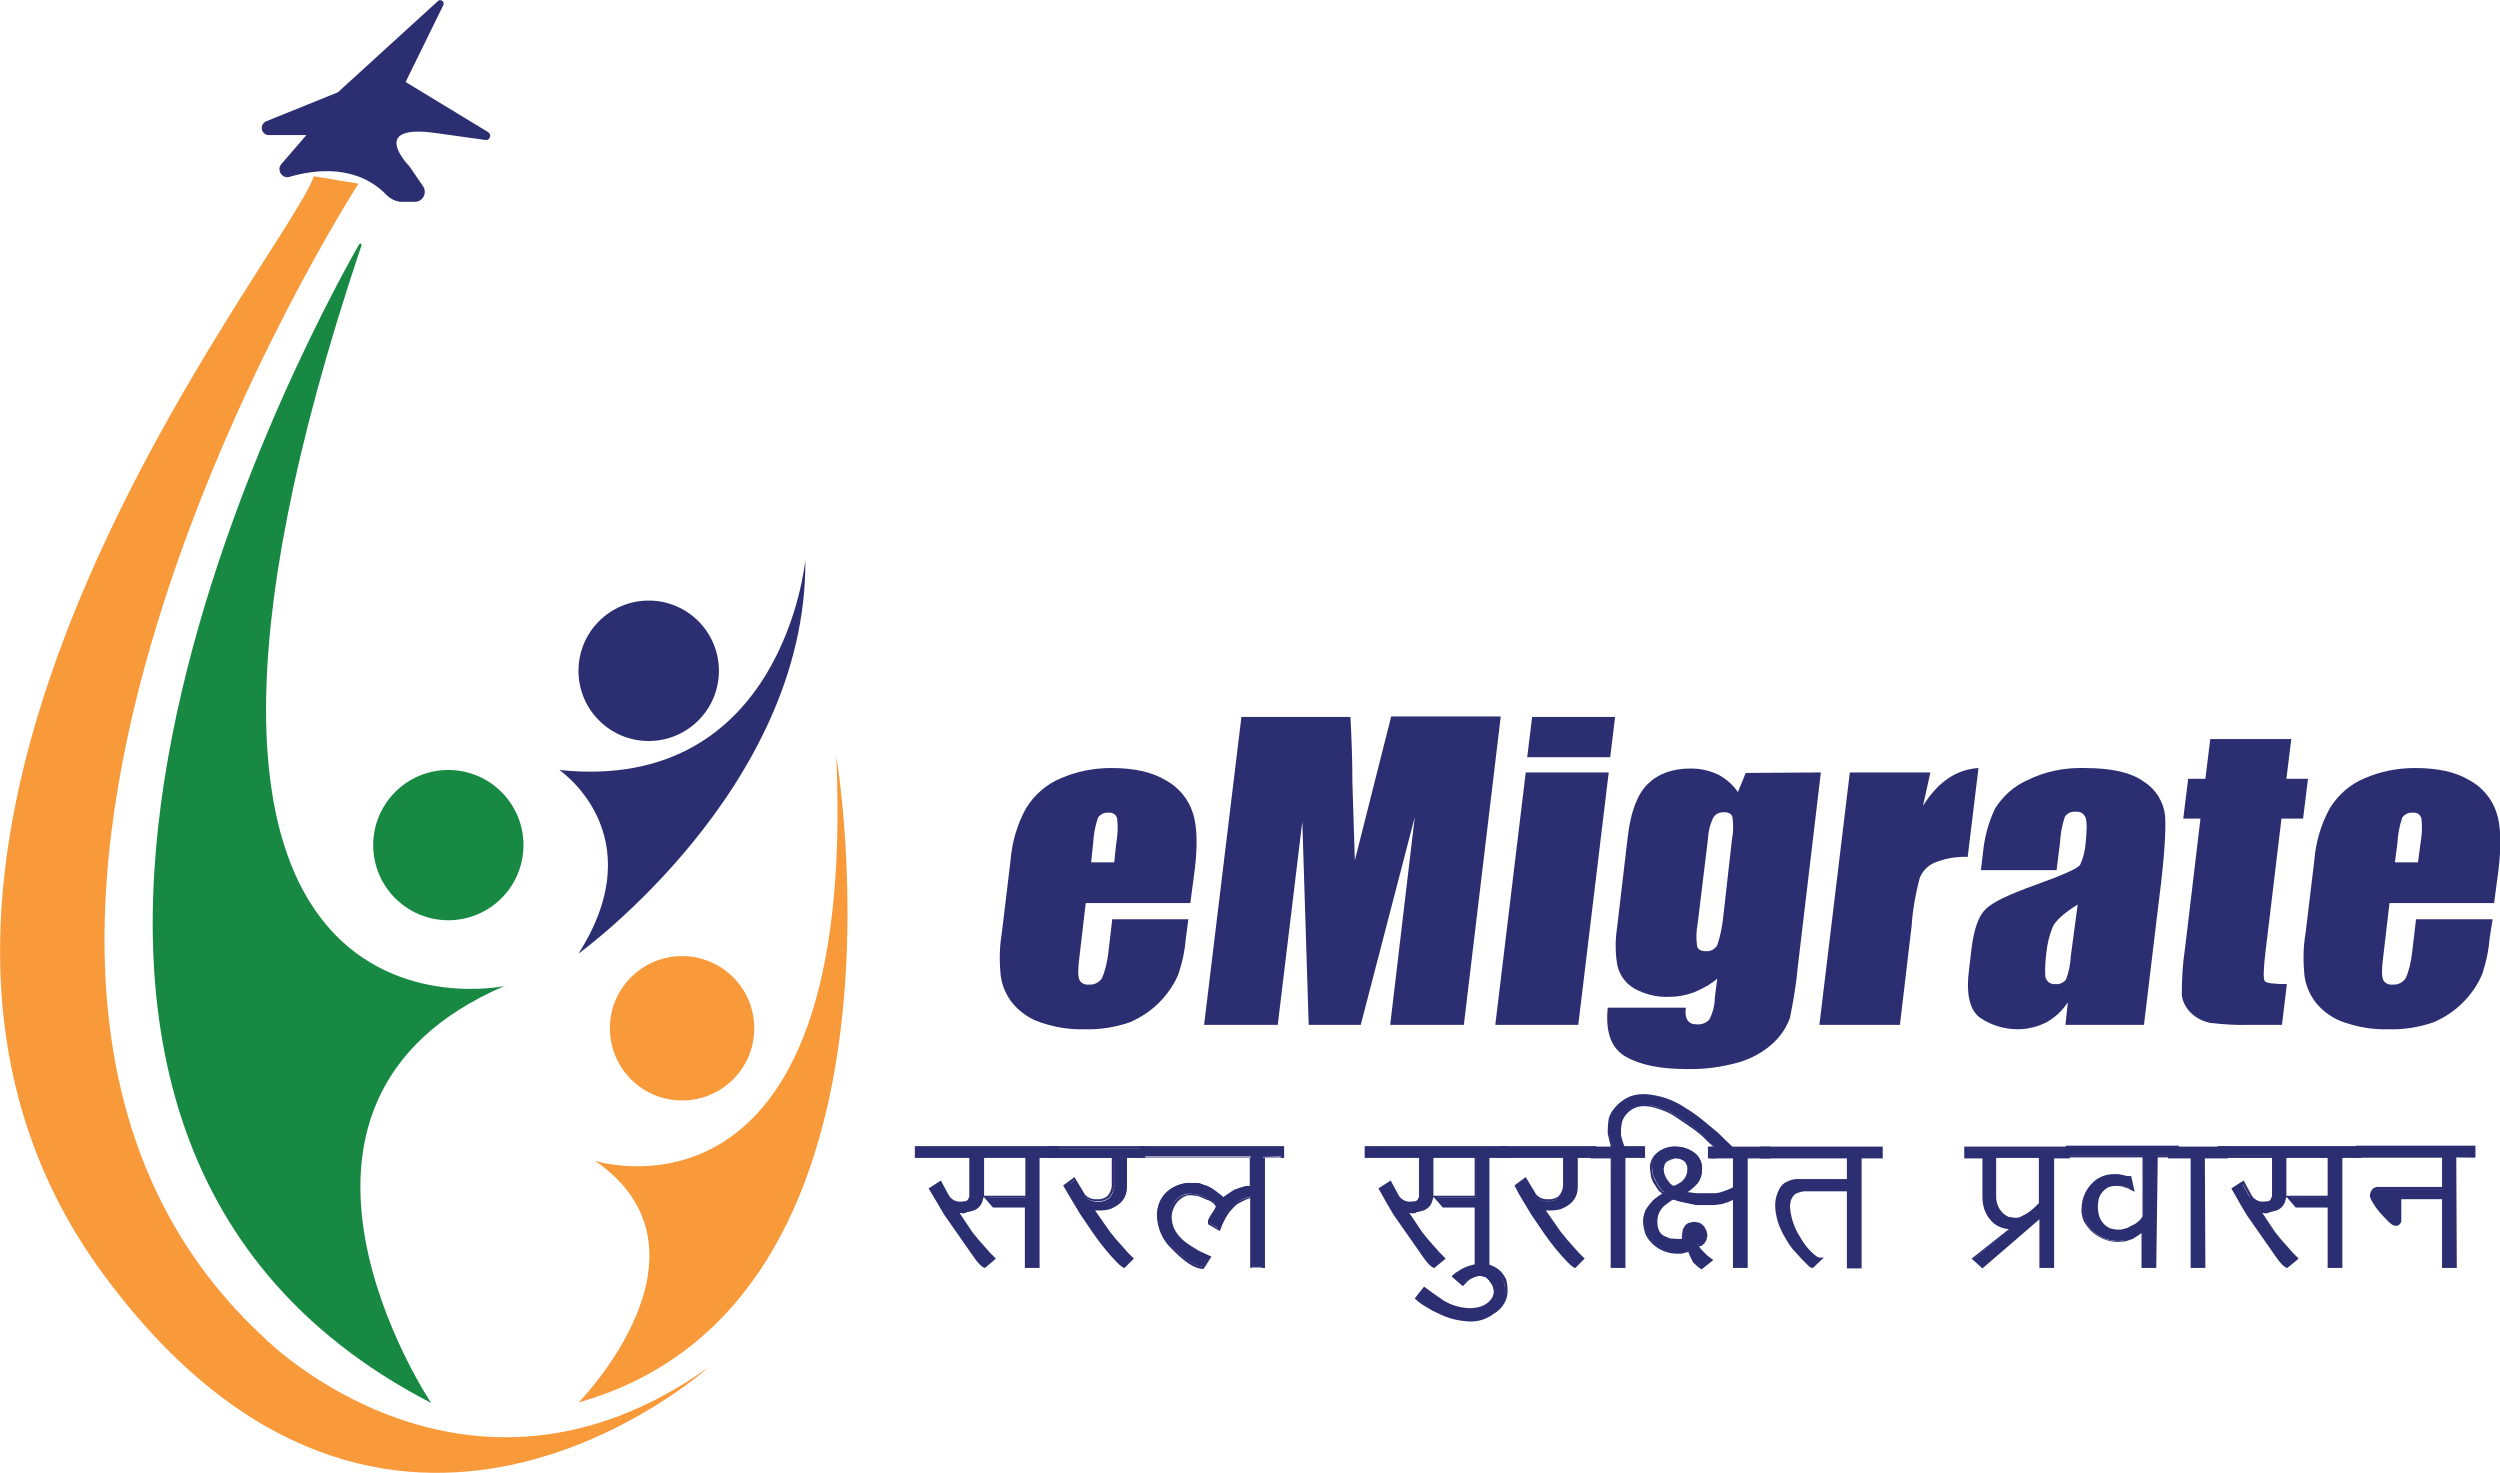 <svg xmlns="http://www.w3.org/2000/svg" xmlns:xlink="http://www.w3.org/1999/xlink" id="Layer_1" x="0px" y="0px" viewBox="0 0 509.1 300" style="enable-background:new 0 0 509.1 300;" xml:space="preserve"><style>	.st0{fill:none;}	.st1{fill:#F8993A;}	.st2{fill:#2B2F72;}	.st3{fill:#188943;}</style><title>eMigrate</title><g>	<rect x="0" class="st0" width="509.1" height="300"></rect>	<g>		<path class="st1" d="M63.9,35.9l9.1,1.5c0,0-102.5,158.8-18.9,235.3c0,0,40.8,40.8,90.1,5.8c0,0-65.5,59-123-18.8    C-42.9,173.1,58.4,52.3,63.9,35.9z"></path>		<path class="st2" d="M242.4,183.9h-21.3l-1.3,11.1c-0.3,2.3-0.3,3.8,0,4.5c0.3,0.7,1.1,1.1,1.9,1c1.1,0.1,2.1-0.4,2.7-1.3    c0.7-1.6,1.1-3.4,1.3-5.2l0.8-6.8H242l-0.5,3.8c-0.2,2.5-0.7,4.9-1.5,7.3c-0.8,2-2.1,3.9-3.6,5.5c-1.8,1.9-4,3.4-6.4,4.4    c-2.9,1-6,1.5-9.1,1.4c-3.1,0.1-6.1-0.4-9-1.4c-2.2-0.7-4.2-2.1-5.7-3.9c-1.3-1.6-2.1-3.5-2.4-5.5c-0.3-2.9-0.3-5.8,0.2-8.7    l1.8-15c0.3-3.7,1.4-7.4,3.2-10.6c1.7-2.7,4.1-4.8,7-6c3.2-1.4,6.7-2.1,10.3-2.1c4.6,0,8.3,0.8,11.1,2.5c2.6,1.4,4.6,3.8,5.5,6.6    c0.9,2.7,1,6.6,0.4,11.6L242.4,183.9z M226.9,175.6l0.4-3.8c0.3-1.7,0.4-3.4,0.2-5.1c-0.2-0.8-0.9-1.3-1.7-1.2    c-0.9-0.1-1.7,0.3-2.2,1c-0.6,1.7-0.9,3.5-1,5.3l-0.4,3.8L226.9,175.6z"></path>		<path class="st2" d="M305.6,146l-7.5,62.7h-15l5-42.3l-11,42.3h-10.6l-1.3-41.4l-5,41.4h-15l7.6-62.7h22.2    c0.2,3.8,0.4,8.2,0.4,13.3l0.5,15.9l7.4-29.3H305.6z"></path>		<path class="st2" d="M328.9,146l-1,8.2H311l1-8.2H328.9z M327.6,157.3l-6.2,51.4h-16.9l6.2-51.4L327.6,157.3z"></path>		<path class="st2" d="M370.8,157.3l-4.7,39.6c-0.3,3.5-0.9,6.9-1.6,10.4c-0.7,1.9-1.8,3.6-3.3,5c-2,1.9-4.4,3.2-7,4    c-3.5,1-7.1,1.5-10.8,1.4c-5.2,0-9.3-0.8-12.3-2.5s-4.2-5-3.7-10h15.9c-0.3,2.3,0.5,3.4,2.2,3.4c1,0.1,2-0.3,2.6-1    c0.7-1.4,1.1-2.9,1.1-4.4l0.5-3.9c-1.4,1.2-3.1,2.1-4.8,2.8c-1.6,0.6-3.3,0.9-5,0.9c-2.5,0.1-4.9-0.5-7.1-1.7    c-1.7-1-2.9-2.6-3.4-4.5c-0.5-2.6-0.5-5.3-0.1-7.9l2.2-18.7c0.6-4.9,1.9-8.4,4-10.5c2.1-2.1,5-3.2,8.8-3.2c1.9,0,3.8,0.4,5.5,1.2    c1.6,0.8,3.1,2.1,4.1,3.6l1.6-3.9L370.8,157.3z M352.7,170.9c0.3-1.5,0.3-3,0.1-4.5c-0.2-0.7-0.8-1-1.8-1c-0.9,0-1.7,0.4-2.1,1.1    c-0.7,1.4-1,2.8-1.1,4.4l-2.1,17.3c-0.3,1.5-0.3,3-0.1,4.5c0.2,0.7,0.8,1,1.8,1c0.9,0.1,1.8-0.4,2.3-1.2c0.6-1.8,1-3.7,1.2-5.6    L352.7,170.9z"></path>		<path class="st2" d="M393.1,157.3l-1.5,6.8c3-4.8,6.7-7.4,11.3-7.7l-2.2,18.1c-2.3-0.1-4.6,0.3-6.8,1.2c-1.4,0.6-2.5,1.8-3,3.2    c-0.8,3.1-1.4,6.3-1.6,9.5l-2.4,20.3h-16.4l6.2-51.4L393.1,157.3z"></path>		<path class="st2" d="M418.8,177.2h-15.4l0.4-3.4c0.3-3.2,1.1-6.3,2.5-9.2c1.6-2.5,3.8-4.5,6.5-5.7c3.6-1.8,7.6-2.6,11.6-2.5    c5.6,0,9.6,0.9,12.2,2.8c2.4,1.5,4,4.1,4.3,6.9c0.2,2.7-0.1,8.3-1.2,16.8l-3.1,25.8h-16l0.5-4.6c-1.1,1.7-2.6,3.1-4.4,4.1    c-1.8,0.9-3.8,1.4-5.8,1.4c-2.7,0-5.4-0.8-7.6-2.3c-2.2-1.5-3-4.9-2.3-10.1l0.5-4.2c0.5-3.8,1.4-6.5,2.9-7.9    c1.4-1.4,4.8-3,10.1-4.9c5.6-2,8.7-3.4,9.1-4.1c0.6-1.3,1-2.8,1.1-4.3c0.3-2.7,0.3-4.4,0-5.3c-0.3-0.8-1.1-1.3-2-1.2    c-0.9-0.1-1.7,0.3-2.2,1c-0.6,1.7-0.9,3.5-1,5.3L418.8,177.2z M423.1,184.2c-2.9,1.8-4.6,3.4-5.1,4.6c-0.7,1.7-1.1,3.5-1.3,5.3    c-0.3,2.7-0.3,4.4-0.1,5.1c0.3,0.8,1.1,1.3,2,1.2c0.8,0.1,1.6-0.3,2.1-0.9c0.6-1.5,0.9-3.1,1-4.8L423.1,184.2z"></path>		<path class="st2" d="M466.6,150.5l-1,8.1h4.4l-1,8.1h-4.4l-3.3,27.5c-0.4,3.4-0.4,5.3-0.1,5.6c0.3,0.4,1.8,0.6,4.5,0.6l-1,8.3    h-6.6c-2.7,0.1-5.4-0.1-8-0.4c-1.5-0.3-2.9-1-4-2.1c-1-1-1.7-2.3-1.8-3.7c0-3.3,0.2-6.5,0.7-9.7l3.1-26.1h-3.5l1-8.1h3.5l1-8.1    L466.6,150.5z"></path>		<path class="st2" d="M507.9,183.9h-21.3l-1.3,11.1c-0.3,2.3-0.3,3.8,0,4.5c0.3,0.7,1.1,1.1,1.9,1c1.1,0.1,2.1-0.4,2.7-1.3    c0.7-1.6,1.1-3.4,1.3-5.2l0.8-6.8h15.6L507,191c-0.2,2.5-0.7,4.9-1.5,7.3c-0.8,2-2.1,3.9-3.6,5.5c-1.8,1.9-4,3.4-6.4,4.4    c-2.9,1-6,1.5-9.1,1.4c-3.1,0.1-6.1-0.4-9-1.4c-2.2-0.7-4.2-2.1-5.7-3.9c-1.3-1.6-2.1-3.5-2.4-5.5c-0.3-2.9-0.3-5.8,0.2-8.7    l1.8-15c0.3-3.7,1.4-7.4,3.2-10.6c1.7-2.7,4.1-4.8,7-6c3.2-1.4,6.7-2.1,10.3-2.1c4.6,0,8.3,0.8,11.1,2.5c2.6,1.4,4.6,3.8,5.5,6.6    c0.9,2.7,1,6.6,0.4,11.6L507.9,183.9z M492.4,175.6l0.5-3.8c0.3-1.7,0.4-3.4,0.2-5.1c-0.2-0.8-0.9-1.3-1.7-1.2    c-0.9-0.1-1.7,0.3-2.2,1c-0.6,1.7-0.9,3.5-1,5.3l-0.5,3.8L492.4,175.6z"></path>		<path class="st3" d="M73.1,49.8C61,71.1-23.3,228.3,87.8,285.7c0,0-40.8-60.9,14.9-84.9c0,0-85.9,18.3-29.1-150.8    c0.1-0.1,0-0.3-0.1-0.4C73.3,49.6,73.2,49.7,73.1,49.8z"></path>		<circle class="st3" cx="91.3" cy="172.1" r="15.3"></circle>		<circle class="st2" cx="132.1" cy="136.6" r="14.3"></circle>		<path class="st2" d="M164,114c0,0-4.4,47.6-50.1,42.8c0,0,19.4,13.1,3.9,37.4C117.8,194.2,164.4,160.6,164,114z"></path>		<path class="st1" d="M121.2,236.4c0,0,53.5,17,49.1-82.4c0,0,19,111.4-52.5,131.6C117.8,285.7,147.9,254.9,121.2,236.4z"></path>		<circle class="st1" cx="138.9" cy="209.4" r="14.7"></circle>		<path class="st2" d="M82.6,16.7L90.3,1c0.1-0.4,0-0.8-0.4-0.9C89.7,0,89.4,0,89.2,0.2L68.8,18.8l-14.6,5.9    c-0.7,0.3-1.1,1.1-0.8,1.9c0.2,0.5,0.7,0.9,1.3,0.9h7.7l-5.1,5.9c-0.6,0.7-0.5,1.7,0.2,2.3c0.4,0.4,1,0.5,1.5,0.3    c5.5-1.6,13.8-2.4,19.7,3.7c0.9,0.9,2.2,1.5,3.5,1.4h2.3c1.1,0,2-0.9,2-2c0-0.4-0.1-0.8-0.3-1.1l-2.8-4.1c0,0-8.7-8.8,5.4-6.8    l10,1.4c0.5,0.1,0.9-0.2,1-0.7c0.1-0.4-0.1-0.7-0.4-0.9L82.6,16.7z"></path>		<path class="st2" d="M211.5,235.6V258H209v-12.3h-6.6l-1.6-1.9h8.3v-8.2h-8.9v8.2l-0.3,1c-0.3,0.7-0.8,1.3-1.6,1.5l-1,0.3    c-0.2,0-0.4,0-0.6,0.2l-0.5,0.1h-0.5c-0.2,0-0.5-0.1-0.7-0.2l2.9,4.4l1.3,1.6l2.3,2.6l1,1l-2,1.6c-0.6-0.2-1.3-1-2.3-2.4l-5.8-8.4    l-1.3-2.1l-0.9-1.4l-0.9-1.5l2.1-1.3l1.4,2.6c0.5,1.1,1.6,1.7,2.8,1.6l1-0.1c0.3-0.1,0.5-0.2,0.6-0.5l0.3-0.7v-8.2h-11.1v-1.9    h28.8v1.9L211.5,235.6z"></path>		<path class="st2" d="M200.6,258.2h-0.1c-0.6-0.2-1.4-1-2.4-2.5l-5.8-8.3l-1.3-2.2l-1.9-3.2l2.5-1.6l1.5,2.8c0.5,1,1.5,1.6,2.6,1.5    l1-0.1c0.2-0.1,0.3-0.2,0.4-0.3l0.3-0.6v-7.9h-11.1v-2.4h29.3v2.4h-3.9v22.4h-3v-12.3h-6.5l-1.9-2.2v0.1l-0.3,1    c-0.3,0.8-0.9,1.4-1.7,1.7l-1.1,0.3c-0.3,0-0.4,0.1-0.4,0.1l-0.1,0.1l-0.6,0.1l-0.6-0.1h-0.1l2.6,3.9l1.3,1.6l2.3,2.6l1.2,1.2    L200.6,258.2z M209.2,257.7h2v-22.3h3.9v-1.4h-28.3v1.4H198v8.5l-0.3,0.7c-0.2,0.3-0.4,0.5-0.8,0.6l-1.1,0.1l0,0    c-1.3,0.1-2.5-0.6-3.1-1.8l-1.3-2.4l-1.6,1l1.6,2.7l1.3,2.1l5.8,8.3c0.5,0.9,1.2,1.7,2,2.3l1.6-1.3l-0.8-0.8l-2.3-2.6l-1.3-1.7    l-3.4-5.2l0.8,0.4c0.2,0.1,0.4,0.2,0.6,0.2h0.5l0.4-0.1c0.2-0.1,0.4-0.2,0.6-0.2l1-0.3c0.7-0.2,1.2-0.7,1.4-1.4l0.3-1v-8.4h9.4    v8.7h-8l1.2,1.4h6.8L209.2,257.7z M200.4,243.5h8.4v-7.7h-8.4V243.5z"></path>		<path class="st2" d="M229.4,235.6v6.1c0,2-1.1,3.4-3.2,4.3c-0.6,0.2-1.2,0.3-1.9,0.3h-0.9c-0.3,0-0.6-0.1-0.9-0.2l3.4,4.9l1.3,1.6    l2.4,2.7l1,1L229,258c-1-0.7-1.9-1.5-2.6-2.5c-1.6-1.9-3.2-4-4.6-6.1l-1.5-2.2L219,245l-1-1.7l-0.9-1.7l1.9-1.4l1.9,3.3    c0.6,0.8,1.7,1.3,2.7,1.2c0.8,0.1,1.6-0.2,2.3-0.7c0.6-0.7,0.9-1.5,1-2.4v-5.9h-13v-1.9h19.3v1.9L229.4,235.6z"></path>		<path class="st2" d="M229,258.2h-0.1c-0.3-0.1-1-0.5-2.8-2.6c-1.7-1.9-3.2-4-4.6-6.1l-1.5-2.2l-2.4-4l-1.1-1.9l2.3-1.7l2.1,3.5    c0.6,0.7,1.5,1.1,2.5,1c0.8,0.1,1.5-0.2,2.1-0.6c0.5-0.6,0.9-1.4,0.9-2.2v-5.6h-13v-2.4h19.8v2.4h-3.7v5.9c0,2.1-1.1,3.6-3.4,4.5    c-0.6,0.2-1.3,0.3-2,0.3h-0.9h-0.2l3,4.3l1.3,1.6l2.4,2.7l1.2,1.2L229,258.2z M217.3,241.6l0.8,1.5l1,1.7l1.4,2.3l1.5,2.1    c1.4,2.1,2.9,4.1,4.6,6c0.7,0.9,1.5,1.7,2.4,2.4l1.4-1.3l-0.9-0.9l-2.5-2.7l-1.3-1.7l-4.3-6.1l1.2,0.9c0.2,0.1,0.5,0.2,0.7,0.2    h0.9c0.6,0,1.2-0.1,1.8-0.3c2-0.8,3-2.1,3-4.1v-6.4h3.8v-1.4H214v1.4h13v6.1c-0.1,0.9-0.5,1.8-1.1,2.6c-0.7,0.5-1.6,0.8-2.4,0.7    c-1.1,0.1-2.2-0.4-2.9-1.3l-1.8-3L217.3,241.6z"></path>		<path class="st2" d="M257.2,235.6V258h-2.5v-14.3l-1.2,0.3l-1.4,0.7l-0.6,0.4l-0.7,0.6l-0.8,0.9l-0.7,1.1l-0.7,1.4l-0.4,1.1    l-2-1.2v-0.6l0.4-0.7l0.9-1.4l0.3-0.7c-0.2-0.6-0.9-1.1-2.1-1.6l-1.6-0.7l-1.5-0.2c-0.3,0-0.6,0-0.9,0c-0.3,0.1-0.6,0.2-0.9,0.3    c-1.7,0.8-2.7,2.5-2.7,4.3c0,2.4,1.3,4.4,4,6.1l1.6,1l2.4,1.1l-1.2,2c-1.6,0-3.7-1.4-6.3-4.1c-1.8-1.7-2.8-3.9-2.9-6.4    c-0.1-1.8,0.6-3.5,1.9-4.7c1.4-1.2,3.2-1.9,5-1.8h1c0.5,0,1,0.2,1.4,0.4c0.8,0.2,1.5,0.5,2.1,1.1l1.3,1c0.2,0.1,0.4,0.4,0.5,0.6    l0.4-0.3l0.4-0.3l0.9-0.6l0.7-0.4l1.1-0.4l1.2-0.3h1.1v-6.2h-22.4v-1.9h28.8v1.9L257.2,235.6z"></path>		<path class="st2" d="M245.1,258.4H245c-1.7,0-3.8-1.4-6.5-4.2c-1.8-1.7-2.8-4.1-2.9-6.5c-0.1-1.8,0.7-3.6,2-4.9    c1.4-1.3,3.3-2,5.1-1.9h1c0.5,0,1,0.2,1.5,0.4c0.8,0.2,1.5,0.6,2.2,1.1l1.3,1c0.2,0.1,0.3,0.3,0.4,0.4l0.6-0.4l1.6-1.1l1.1-0.4    l1.3-0.4h0.8v-5.7h-22.3v-2.4h29.3v2.4h-3.9v22.4h-3V244l-0.9,0.3l-1.4,0.7l-0.6,0.4l-0.6,0.6l-0.8,0.9l-0.7,1.1l-0.7,1.4    l-0.5,1.3l-2.4-1.4v-0.8l0.4-0.8l0.9-1.4l0.3-0.6c-0.4-0.7-1.1-1.2-1.9-1.4l-1.6-0.7l-1.4-0.2c-0.3,0-0.6,0-0.8,0    c-0.3,0.1-0.5,0.2-0.8,0.3c-0.5,0.3-0.9,0.6-1.3,1c-0.7,0.9-1.2,2-1.2,3.1c0,2.3,1.3,4.3,3.9,5.9l1.6,1l2.6,1.2L245.1,258.4z     M242.7,241.4c-1.8-0.1-3.5,0.6-4.8,1.8c-1.2,1.2-1.9,2.8-1.9,4.5c0.1,2.4,1.1,4.6,2.8,6.2c2.5,2.6,4.5,3.9,6,4l1-1.6l-2.1-1    l-1.7-1c-2.8-1.8-4.1-3.9-4.1-6.3c0-1.9,1.1-3.7,2.8-4.5c0.3-0.1,0.6-0.2,0.9-0.3c0.3,0,0.7-0.1,1-0.1l1.5,0.2l1.7,0.7    c1.3,0.5,2,1.1,2.2,1.8v0.1l-0.3,0.8l-0.9,1.4l-0.4,0.6v0.4l1.6,1l0.3-0.8l0.7-1.4l0.7-1.1l0.8-1l0.7-0.6l0.6-0.4l1.5-0.7l1.6-0.4    v14.4h2v-22.4h3.9v-1.4h-28.3v1.4h22.4v6.7h-1.3l-1.1,0.3l-1.1,0.4l-1.9,1.3l-0.8,0.6l-0.1-0.4c-0.1-0.2-0.2-0.4-0.4-0.4l-1.3-1    c-0.6-0.5-1.3-0.8-2-1c-0.4-0.2-0.9-0.3-1.4-0.4L242.7,241.4z"></path>		<path class="st2" d="M303,235.6V258h-2.5v-12.3h-6.6l-1.6-1.9h8.3v-8.2h-8.9v8.2l-0.3,1c-0.3,0.7-0.8,1.3-1.6,1.5l-1,0.3    c-0.2,0-0.4,0-0.6,0.2l-0.5,0.1h-0.5c-0.2,0-0.5-0.1-0.7-0.2l2.9,4.4l1.3,1.6l2.3,2.6l1,1l-2,1.6c-0.6-0.2-1.3-1-2.3-2.4l-5.7-8.4    l-1.3-2.1l-0.9-1.4l-0.9-1.5l2-1.3l1.4,2.6c0.5,1.1,1.6,1.7,2.8,1.6l1-0.1c0.3-0.1,0.5-0.2,0.6-0.5l0.3-0.7v-8.2h-11v-1.9h28.8    v1.9L303,235.6z"></path>		<path class="st2" d="M292.1,258.2h-0.1c-0.6-0.2-1.4-1-2.4-2.5l-5.8-8.3l-1.3-2.2l-1.8-3.2l2.5-1.6l1.5,2.8c0.5,1,1.5,1.6,2.6,1.5    l1-0.1c0.2-0.1,0.3-0.2,0.4-0.3l0.3-0.6v-7.9h-11.1v-2.4h29.3v2.4h-3.9v22.4h-3v-12.3h-6.5l-1.9-2.2v0.1l-0.3,1    c-0.3,0.8-0.9,1.4-1.7,1.7l-1.1,0.3c-0.3,0-0.4,0.1-0.4,0.1l-0.1,0.1l-0.6,0.1l-0.6-0.1h-0.1l2.6,3.9l1.3,1.6l2.3,2.6l1.2,1.2    L292.1,258.2z M300.7,257.7h2v-22.3h3.9v-1.4h-28.3v1.4h11.1v8.5l-0.3,0.7c-0.2,0.3-0.4,0.5-0.8,0.6l-1.1,0.1l0,0    c-1.3,0.1-2.5-0.6-3-1.8l-1.3-2.4l-1.6,1l1.6,2.7l1.3,2.1l5.8,8.3c0.5,0.9,1.2,1.7,2,2.3l1.6-1.3l-0.8-0.8l-2.3-2.6l-1.3-1.7    l-3.5-5.2l0.8,0.4c0.2,0.1,0.4,0.2,0.6,0.2h0.5l0.4-0.1c0.2-0.1,0.4-0.2,0.6-0.2l1-0.3c0.7-0.2,1.2-0.7,1.4-1.4l0.3-1v-8.4h9.4    v8.7h-8l1.2,1.4h6.8L300.7,257.7z M291.9,243.5h8.4v-7.7h-8.4V243.5z"></path>		<path class="st2" d="M304.2,267.5c-1.6,0.9-3.3,1.4-5.1,1.4c-1.9-0.1-3.7-0.5-5.4-1.3l-1.8-0.9l-1.5-0.9c-0.7-0.4-1.4-0.9-2-1.4    l1.6-2l1.7,1.3l1.3,0.9c1.8,1.3,3.9,2.1,6.1,2.2c2.3,0,3.9-0.8,4.9-2.3c0.2-0.5,0.3-1,0.3-1.5c-0.1-0.4-0.2-0.8-0.3-1.2l-0.7-1    c-0.2-0.3-0.5-0.5-0.9-0.8l-1.1-0.2c-0.9,0-1.7,0.4-2.5,0.9l-1,1.1l-1.9-1.7l0.6-0.5l1.2-0.7c0.9-0.5,1.9-0.8,2.9-1h0.9    c1.3-0.1,2.6,0.4,3.6,1.3c0.5,0.5,0.9,1,1.1,1.6c0.2,0.7,0.3,1.4,0.3,2.1C306.8,264.9,305.8,266.6,304.2,267.5z"></path>		<path class="st2" d="M299.1,269.1c-1.9-0.1-3.7-0.5-5.5-1.3l-1.9-0.9l-1.5-0.9c-0.7-0.4-1.4-0.9-2-1.5l-0.1-0.1l1.9-2.4l1.9,1.4    l1.3,0.9c1.7,1.3,3.8,2,6,2.1c2.2,0,3.8-0.7,4.7-2.2c0.2-0.4,0.3-0.9,0.3-1.4c-0.1-0.4-0.2-0.7-0.3-1.1l-0.7-1    c-0.2-0.3-0.5-0.5-0.8-0.7l-1-0.2c-0.8,0.1-1.6,0.4-2.3,0.9l-1.2,1.2l-2.3-2l0.8-0.7l1.3-0.8c0.9-0.5,1.9-0.8,3-1h1    c1.4-0.1,2.7,0.4,3.8,1.4c0.5,0.5,0.9,1.1,1.2,1.7c0.2,0.7,0.3,1.5,0.3,2.2c0.1,1.9-1,3.8-2.7,4.7l0,0    C302.8,268.7,300.9,269.2,299.1,269.1z M288.7,264.5c0.6,0.5,1.2,0.9,1.8,1.2l1.5,0.8l1.8,0.8c1.7,0.8,3.4,1.2,5.3,1.3    c1.8,0,3.5-0.4,5-1.3l0,0c1.6-0.9,2.5-2.5,2.4-4.3c0-0.7-0.1-1.4-0.3-2.1c-0.3-0.6-0.6-1.1-1.1-1.5c-0.9-0.9-2.2-1.3-3.4-1.3h-0.9    c-1,0.2-1.9,0.5-2.8,1l-1.2,0.7l-0.3,0.3l1.5,1.3l0.9-0.9c0.8-0.6,1.7-0.9,2.6-1l1.2,0.3c0.3,0.2,0.6,0.5,0.9,0.8l0.7,1    c0.2,0.4,0.3,0.8,0.4,1.3c0,0.6-0.1,1.1-0.4,1.7c-1,1.6-2.8,2.5-5.1,2.5c-2.3-0.1-4.4-0.9-6.3-2.2l-1.3-0.9l-1.6-1.1L288.7,264.5z    "></path>		<path class="st2" d="M321.1,235.6v6.1c0,2-1.1,3.4-3.2,4.3c-0.6,0.2-1.2,0.3-1.9,0.3h-0.9c-0.3,0-0.6-0.1-0.9-0.2l3.4,4.9l1.3,1.6    l2.5,2.7l1,1l-1.7,1.6c-1-0.7-1.9-1.5-2.6-2.5c-1.6-1.9-3.2-4-4.6-6.1l-1.5-2.1l-1.4-2.3l-1-1.7l-0.9-1.7l1.9-1.4l1.9,3.3    c0.6,0.8,1.7,1.3,2.7,1.2c0.8,0.1,1.6-0.2,2.3-0.7c0.6-0.7,0.9-1.5,1-2.4v-5.9h-13v-1.9h19.3v1.9L321.1,235.6z"></path>		<path class="st2" d="M320.8,258.2h-0.1c-0.3-0.1-1-0.5-2.8-2.6c-1.7-1.9-3.2-4-4.6-6.1l-1.5-2.2l-2.4-4l-1-1.9l2.3-1.7l2.1,3.5    c0.6,0.7,1.5,1.1,2.5,1c0.8,0.1,1.5-0.2,2.1-0.6c0.5-0.6,0.9-1.4,0.9-2.2v-5.6h-13v-2.4h19.8v2.4h-3.8v5.9c0,2.1-1.1,3.6-3.4,4.5    c-0.6,0.2-1.3,0.3-2,0.3h-0.9h-0.2l3,4.3l1.3,1.6l2.4,2.7l1.2,1.2L320.8,258.2z M309.1,241.6l0.8,1.5l1,1.7l1.4,2.3l1.5,2.1    c1.4,2.1,2.9,4.1,4.6,6c0.7,0.9,1.5,1.7,2.4,2.4l1.4-1.3l-0.9-0.9l-2.5-2.7l-1.3-1.7l-4.3-6.1l1.2,0.9c0.2,0.1,0.5,0.2,0.7,0.2    h0.8c0.6,0,1.2-0.1,1.8-0.3c2-0.8,3-2.1,3-4.1v-6.4h3.8v-1.4h-18.8v1.4h13v6.1c-0.1,0.9-0.5,1.8-1.1,2.6c-0.7,0.5-1.6,0.8-2.5,0.7    c-1.1,0.1-2.2-0.4-2.9-1.3l-1.8-3L309.1,241.6z"></path>		<path class="st2" d="M349.3,233.6l-1.2-1l-1.1-1.2c-0.5-0.5-1.1-1-1.7-1.5l-1.1-0.8l-2.8-1.9c-1-0.7-2.2-1.2-3.4-1.6    c-1-0.4-2.1-0.6-3.3-0.6c-0.7,0-1.3,0.1-1.9,0.4c-1.2,0.5-2.2,1.5-2.7,2.7c-0.2,0.7-0.3,1.5-0.3,2.2v0.9l0.3,1.1l0.3,0.9l0.2,0.4    h4v1.9h-4V258h-2.5v-22.4h-4.1v-1.9h4.3l-0.1-0.4l-0.3-1.2l-0.3-1.3V230c0-0.7,0.1-1.4,0.2-2.1c0.2-0.6,0.5-1.2,0.9-1.8    c0.8-1.2,2-2.1,3.3-2.6c1-0.3,2-0.5,3-0.5c2.9,0.2,5.6,1.1,8,2.7c1.1,0.7,2.2,1.5,3.3,2.3l3.4,2.8l1.4,1.4l1.4,1.4L349.3,233.6z"></path>		<path class="st2" d="M331,258.2h-3v-22.3h-4.1v-2.4h4.1v-0.1l-0.6-2.5V230c0-0.7,0.1-1.5,0.2-2.2c0.2-0.7,0.5-1.3,0.9-1.8    c0.9-1.2,2-2.1,3.4-2.7c1-0.4,2-0.5,3.1-0.5c2.9,0.2,5.7,1.1,8.2,2.8c1.2,0.7,2.3,1.5,3.3,2.3l3.4,2.8l1.4,1.4l1.9,1.8l-3.9-0.1    l-1.3-1.1l-1.1-1.1c-0.5-0.5-1.1-1-1.7-1.4l-1.1-0.8l-2.8-1.9c-1-0.7-2.1-1.2-3.3-1.6c-2.2-0.8-3.9-0.8-5-0.3    c-1.2,0.5-2.1,1.4-2.6,2.6c-0.2,0.7-0.3,1.4-0.3,2.1v0.9l0.3,1.1l0.3,0.9l0.1,0.2h4.2v2.4h-4V258.2z M328.5,257.7h2v-22.3h4v-1.4    h-3.9l-0.3-0.5l-0.4-0.9l-0.3-1.2v-0.9c0-0.8,0.1-1.5,0.3-2.3c0.5-1.3,1.5-2.4,2.9-2.9c1.1-0.6,2.9-0.5,5.3,0.3    c1.2,0.4,2.3,0.9,3.4,1.6l2.8,1.9l1.1,0.8c0.6,0.4,1.2,0.9,1.7,1.5l1.1,1.1l1.1,1h2.5l-1-0.9l-1.4-1.4l-3.4-2.8    c-1-0.8-2.1-1.6-3.3-2.3c-2.3-1.6-5.1-2.5-7.9-2.7c-1,0-2,0.2-2.9,0.5c-1.3,0.5-2.4,1.4-3.2,2.5c-0.4,0.5-0.7,1.1-0.8,1.7    c-0.1,0.7-0.2,1.4-0.2,2.1v0.8l0.6,2.4l0.2,0.7h-4.4v1.4h4.1L328.5,257.7z"></path>		<path class="st2" d="M351.8,244.7l-1.3,0.4l-1.5,0.2h-3.6l-2.3-0.5l-1-0.2l-1.3-0.4c-0.3,0-0.5,0.2-0.8,0.3l-1.1,0.8    c-1.1,0.9-1.7,2.2-1.7,3.5c0,0.7,0.1,1.4,0.5,2.1c0.3,0.5,0.7,0.9,1.1,1.1l1.3,0.5l1.6,0.1h1.2l-0.1-0.2v-0.8l0.1-1.2l0.4-0.8    c0.2-0.2,0.4-0.4,0.6-0.4l0.9-0.2l1,0.1c0.3,0.2,0.6,0.4,0.8,0.6l0.5,0.8l0.2,0.9l-0.1,0.8l-0.3,0.6l-0.6,0.5l-0.8,0.2l0.5,0.9    l0.7,0.8l0.7,0.6l1,0.7l-1.9,1.4l-0.5-0.3l-1.1-0.9l-0.5-1l-0.2-0.4L344,255l-0.2-0.6l-0.5,0.2H343l-0.9,0.2h-0.7    c-0.4,0-0.9,0-1.3-0.1c-0.5-0.1-0.9-0.2-1.3-0.4c-1.6-0.6-2.9-1.7-3.6-3.3c-0.3-0.8-0.5-1.7-0.5-2.6c0-0.7,0.2-1.4,0.5-2.1    c0.4-0.7,1-1.4,1.6-2l0.9-0.7l1.3-0.8c-0.4-0.2-0.7-0.5-0.9-0.8l-0.9-1.5c-0.2-0.4-0.5-0.9-0.6-1.4l-0.2-1.4    c-0.1-1.2,0.5-2.4,1.4-3.1c1-0.8,2.2-1.2,3.5-1.1c1.3,0,2.6,0.4,3.7,1.2c1.1,0.8,1.7,2.1,1.6,3.4c0,0.9-0.3,1.8-0.9,2.5l-0.8,0.8    l-0.7,0.6l-1,0.7l0.4,0.2h0.4l1.5,0.2h3.5c0.5,0,1-0.1,1.5-0.2l1.4-0.5c0.6-0.2,1.1-0.5,1.6-0.8v2.1L351.8,244.7z M343.8,237.1    c-0.1-0.3-0.3-0.6-0.6-0.8l-0.9-0.5l-1-0.2c-0.3,0-0.7,0.1-1,0.2l-0.9,0.4c-0.3,0.2-0.5,0.5-0.6,0.8l-0.2,1c0,1,0.4,2.1,1.1,2.8    l0.4,0.5l0.7,0.5c0.3-0.1,0.6-0.2,0.9-0.4l0.7-0.4c1-0.7,1.6-1.8,1.5-3C344,237.7,344,237.4,343.8,237.1L343.8,237.1z     M348.1,235.6v-1.9h1.2v1.9H348.1z"></path>		<path class="st2" d="M346.5,258.5l-0.6-0.4l-1.1-1l-0.5-1l-0.4-0.9l-0.1-0.3l-0.2,0.1l-0.4,0.1l-0.8,0.2h-0.7    c-0.5,0-0.9,0-1.4-0.1c-0.5-0.1-0.9-0.2-1.4-0.4c-1.6-0.6-3-1.8-3.8-3.4c-0.3-0.9-0.5-1.8-0.5-2.7c0-0.8,0.2-1.5,0.5-2.2    c0.5-0.8,1-1.4,1.6-2.1l0.9-0.7l0.9-0.6c-0.2-0.2-0.5-0.4-0.7-0.6l-1-1.5c-0.3-0.5-0.5-1-0.6-1.5L336,238    c-0.1-1.3,0.5-2.5,1.5-3.3c1-0.8,2.3-1.2,3.6-1.2c1.4,0,2.7,0.4,3.8,1.2c1.2,0.8,1.8,2.2,1.7,3.6c0,1-0.3,1.9-0.9,2.7l-0.8,0.8    l-0.7,0.6l-0.6,0.4h0.4l1.5,0.2h3.5c0.5,0,0.9-0.1,1.4-0.2l1.4-0.5c0.5-0.2,1-0.4,1.5-0.8l0.4-0.3v2.8l-1.8,0.8l-1.3,0.4l-1.5,0.2    h-3.7l-3.3-0.7l-1.3-0.4c-0.2,0-0.4,0.1-0.6,0.3l-1.1,0.8c-1,0.8-1.6,2-1.6,3.3c0,0.7,0.1,1.4,0.4,2c0.2,0.4,0.6,0.8,1,1l1.2,0.5    l1.6,0.1h0.8v-0.7l0.2-1.3l0.5-0.8c0.2-0.2,0.5-0.4,0.8-0.5l1-0.2l1.1,0.2c0.3,0.2,0.6,0.4,0.9,0.7l0,0l0.5,0.9l0.2,1l-0.2,0.9    l-0.4,0.7l-0.6,0.5l-0.5,0.1l0.4,0.6l0.7,0.7l0.6,0.6l1.2,0.9L346.5,258.5z M345.1,256.7l1,0.9l0.3,0.2l1.5-1.1l-0.7-0.5l-0.7-0.6    l-0.7-0.8l-0.7-1.2l1-0.3l0.5-0.4l0.3-0.5l0.1-0.7l-0.2-0.9l-0.4-0.7c-0.2-0.2-0.4-0.4-0.7-0.5l-0.9-0.1l-0.9,0.2    c-0.2,0.1-0.4,0.2-0.5,0.3l-0.4,0.7l-0.1,1.1v0.7l0.2,0.5h-1.6l-1.7-0.2l-1.3-0.5c-0.5-0.3-1-0.7-1.3-1.3    c-0.3-0.7-0.5-1.4-0.5-2.2c0.1-1.4,0.7-2.8,1.8-3.7l1.1-0.8c0.3-0.2,0.6-0.3,0.9-0.4h0.1l1.3,0.4l1,0.2l2.3,0.5h3.6l1.4-0.2    l1.3-0.4l1.5-0.7v-1.5c-0.4,0.3-0.8,0.5-1.2,0.6l-1.4,0.5c-0.5,0.2-1,0.3-1.5,0.3h-3.5l-2-0.3l-0.8-0.4l1.3-0.9l0.7-0.6l0.7-0.8    c0.5-0.7,0.8-1.5,0.8-2.4c0.1-1.3-0.5-2.5-1.5-3.2c-1-0.7-2.3-1.1-3.6-1.1c-1.2,0-2.4,0.3-3.3,1.1c-0.9,0.7-1.4,1.8-1.3,2.9    l0.2,1.4c0.2,0.5,0.3,0.9,0.6,1.3l0.9,1.5c0.2,0.3,0.5,0.5,0.8,0.7l0.4,0.2l-1.6,1.1l-0.9,0.7c-0.6,0.6-1.1,1.2-1.5,1.9    c-0.3,0.6-0.5,1.3-0.5,1.9c0,0.9,0.2,1.7,0.5,2.5c0.7,1.4,2,2.5,3.5,3.1c0.4,0.1,0.9,0.3,1.3,0.3c0.4,0.1,0.9,0.1,1.3,0.1h0.7    l1.2-0.2l0.7-0.3l0.3,0.8l0.4,0.9L345.1,256.7z M340.9,242.1l-0.8-0.6l-0.5-0.5c-0.7-0.8-1.2-1.9-1.1-3l0.2-1    c0.1-0.4,0.4-0.7,0.7-0.9l0.9-0.4c0.4-0.2,0.7-0.2,1.1-0.2l1.1,0.2l0.9,0.5c0.3,0.2,0.6,0.6,0.7,0.9c0.1,0.3,0.2,0.7,0.2,1    c0,1.3-0.6,2.5-1.7,3.3l-0.7,0.4C341.6,241.9,341.3,242,340.9,242.1L340.9,242.1z M341.3,235.9c-0.3,0-0.6,0.1-0.9,0.2l-0.9,0.4    c-0.2,0.2-0.4,0.4-0.5,0.6l-0.2,0.9c0,1,0.4,1.9,1,2.6l0.4,0.5l0.6,0.4c0.2-0.1,0.5-0.2,0.7-0.3l0.7-0.4c0.9-0.6,1.5-1.7,1.4-2.9    c0-0.3,0-0.5-0.2-0.8l0,0c-0.1-0.3-0.3-0.5-0.5-0.7l-0.8-0.4L341.3,235.9z M349.5,235.9h-1.7v-2.4h1.7V235.9z M348.3,235.4h0.7    v-1.4h-0.7V235.4z"></path>		<path class="st2" d="M355.7,235.6V258h-2.5v-22.4h-4.6v-1.9h11.7v1.9H355.7z"></path>		<path class="st2" d="M355.9,258.2h-3v-22.3h-4.6v-2.4h12.2v2.4h-4.6V258.2z M353.4,257.7h2v-22.3h4.6v-1.4h-11.2v1.4h4.6V257.7z"></path>		<path class="st2" d="M378.9,235.6V258h-2.5v-15.8h-8.8c-0.5,0-1,0.1-1.5,0.3c-0.8,0.2-1.4,0.8-1.6,1.6l-0.2,1.2    c0,2.3,0.7,4.5,2,6.4c0.9,1.6,2.1,3.1,3.5,4.2c0.3,0.2,0.6,0.3,0.9,0.3l-1.6,1.8l-0.3-0.1c-0.1-0.1-0.3-0.2-0.4-0.3l-1.3-1.3    l-1.9-2.2l-0.8-1.1l-0.7-1.2c-0.6-1-1.1-2.1-1.4-3.2c-0.3-1.1-0.5-2.1-0.5-3.2c0-1.3,0.3-2.5,1.1-3.6c0.3-0.4,0.8-0.8,1.3-1    c0.6-0.3,1.2-0.5,1.8-0.5h10.3v-4.7h-17.7v-1.9h24.5v1.9L378.9,235.6z"></path>		<path class="st2" d="M369.2,258.2H369l-0.3-0.1c-0.2-0.1-0.3-0.2-0.4-0.3l-1.3-1.3l-2-2.2l-0.8-1.1l-0.7-1.2    c-0.6-1-1.1-2.1-1.5-3.3c-0.3-1.1-0.5-2.2-0.5-3.3c0-1.3,0.4-2.6,1.1-3.7c0.4-0.5,0.8-0.9,1.4-1.1c0.6-0.3,1.3-0.5,2-0.5h10.1    v-4.2h-17.7v-2.4h25v2.4h-4.3v22.4h-3v-15.7h-8.5c-0.5,0-0.9,0.1-1.4,0.3c-0.6,0.1-1.1,0.6-1.5,1.5l-0.2,1.1    c0.1,2.2,0.8,4.4,2,6.3c0.9,1.6,2,3,3.5,4.1c0.2,0.2,0.5,0.2,0.8,0.2h0.6L369.2,258.2z M376.6,257.7h2v-22.4h4.4v-1.4h-24v1.4    h17.6v5.2H366c-0.6,0-1.2,0.2-1.7,0.4c-0.5,0.2-0.9,0.6-1.2,1c-0.7,1-1.1,2.2-1,3.4c0,1.1,0.1,2.1,0.4,3.2    c0.3,1.1,0.8,2.2,1.4,3.2l0.7,1.2l0.8,1.1l1.9,2.2l1.3,1.3c0.1,0.1,0.2,0.2,0.3,0.2h0.1l1.2-1.3c-0.2-0.1-0.4-0.1-0.5-0.3    c-1.5-1.2-2.7-2.6-3.6-4.3c-1.3-2-2-4.2-2-6.6l0.2-1.2c0.2-0.9,0.9-1.6,1.8-1.8c0.5-0.2,1-0.3,1.5-0.3h9L376.6,257.7z"></path>		<path class="st2" d="M418,235.6V258h-2.5v-10.3L403.7,258l-1.8-1.6l7.9-6.3c-1.6,0.1-3.2-0.6-4.2-1.8c-0.5-0.6-1-1.3-1.3-2.1    c-0.3-0.8-0.4-1.7-0.4-2.6v-7.9h-3.7v-1.9h21v1.9L418,235.6z M415.5,235.6h-9.2v8.3c0,1.8,1,3.4,2.6,4.1l1.4,0.2    c0.5,0,1.1-0.1,1.6-0.4c0.7-0.3,1.3-0.7,1.9-1.2l0.7-0.6l1-0.9L415.5,235.6z"></path>		<path class="st2" d="M403.7,258.3l-2.2-2l7.6-6c-1.4-0.1-2.8-0.7-3.7-1.8c-0.6-0.6-1-1.4-1.3-2.2c-0.3-0.9-0.4-1.8-0.4-2.7v-7.7    H400v-2.4h21.5v2.4h-3.2v22.3h-3v-9.9L403.7,258.3z M415.7,257.7h2v-22.4h3.3v-1.4h-20.5v1.4h3.7v8.2c0,0.9,0.1,1.7,0.4,2.5    c0.3,0.7,0.7,1.4,1.2,2c1,1.2,2.5,1.8,4,1.7h0.7l-8.3,6.5l1.5,1.3l12-10.4L415.7,257.7z M410.3,248.5l-1.5-0.3    c-1.7-0.8-2.8-2.5-2.8-4.4v-8.5h9.7v9.9l-1,1l-0.7,0.6c-0.6,0.5-1.2,0.9-1.9,1.2C411.5,248.3,411,248.5,410.3,248.5L410.3,248.5z     M409,247.8l1.4,0.2c0.5,0,1-0.1,1.4-0.4c0.7-0.3,1.3-0.7,1.8-1.1l0.7-0.6l0.9-0.9v-9.2h-8.7v8C406.5,245.5,407.5,247.1,409,247.8    L409,247.8z"></path>		<path class="st2" d="M438.9,235.6V258h-2.5v-7.4l-1.1,0.8l-1,0.7l-1.5,0.5l-1.5,0.1c-1.8,0-3.5-0.6-4.9-1.8    c-0.7-0.6-1.3-1.3-1.7-2.1c-0.2-0.4-0.3-0.8-0.4-1.1c-0.1-0.5-0.1-0.9-0.1-1.4c0-1.8,0.6-3.5,1.9-4.8c1.1-1.3,2.8-2,4.5-2h0.9    l0.9,0.2l0.8,0.2h0.7l0.5,2.5l-0.5-0.3l-0.4-0.2l-1.3-0.4l-1.3-0.1c-0.6,0-1.2,0.1-1.7,0.3c-1,0.5-1.7,1.4-2,2.4    c-0.2,0.5-0.2,1.1-0.2,1.7c-0.2,1.9,0.8,3.7,2.5,4.6c0.6,0.2,1.2,0.3,1.9,0.3h0.5l0.9-0.2c0.5-0.1,1-0.3,1.4-0.7    c1-0.4,1.8-1.1,2.3-2v-12.4h-15.7v-1.9h22.5v1.9H438.9z"></path>		<path class="st2" d="M439.1,258.2h-3v-7.1l-0.7,0.5l-1.1,0.7l-1.5,0.5l-1.5,0.1l0,0c-1.9,0-3.7-0.7-5.1-1.9    c-0.7-0.6-1.3-1.4-1.8-2.2c-0.2-0.4-0.3-0.8-0.4-1.2c-0.1-0.5-0.2-1-0.1-1.5c0-1.8,0.7-3.6,1.9-4.9c1.2-1.4,2.9-2.1,4.7-2.1h0.9    l1,0.2l0.8,0.2h0.8l0.7,3.2l-1-0.5l-0.4-0.2l-1.2-0.4l-1.2-0.1c-0.6,0-1.1,0.1-1.6,0.3c-0.9,0.5-1.6,1.3-1.9,2.3    c-0.1,0.5-0.2,1.1-0.2,1.6c0,2.1,0.8,3.6,2.4,4.4c0.6,0.2,1.2,0.3,1.8,0.3h0.5l0.8-0.2c0.5-0.1,0.9-0.3,1.3-0.6h0.1    c0.9-0.4,1.7-1,2.2-1.9v-12h-15.6v-2.4h23v2.4h-4.3L439.1,258.2z M436.6,257.7h2v-22.3h4.4v-1.4h-22v1.4h15.6v12.6v0.1    c-0.6,0.9-1.4,1.7-2.4,2.1c-0.4,0.4-0.9,0.6-1.5,0.7l-0.9,0.2h-0.6c-0.7,0-1.4-0.1-2-0.3c-1.8-0.9-2.9-2.8-2.7-4.8    c0-0.6,0.1-1.2,0.2-1.8c0.3-1.1,1.1-2.1,2.2-2.6c0.6-0.2,1.2-0.4,1.8-0.3l1.3,0.1l1.3,0.4l0.5,0.2l-0.4-1.8h-0.5l-0.8-0.2    l-0.9-0.2h-0.8c-1.7,0-3.2,0.7-4.3,2c-1.2,1.2-1.8,2.9-1.8,4.6c0,0.5,0,0.9,0.1,1.4c0.1,0.4,0.2,0.7,0.4,1.1c0.4,0.8,1,1.4,1.6,2    c1.3,1.2,3,1.8,4.7,1.8l1.4-0.1l1.4-0.5l1-0.7l1.5-1.1L436.6,257.7z"></path>		<path class="st2" d="M448.8,235.6V258h-2.5v-22.4h-4.6v-1.9h11.7v1.9H448.8z"></path>		<path class="st2" d="M449.1,258.2h-3v-22.3h-4.6v-2.4h12.2v2.4H449L449.1,258.2z M446.6,257.7h2v-22.3h4.6v-1.4h-11.2v1.4h4.6    V257.7z"></path>		<path class="st2" d="M476.7,235.6V258h-2.5v-12.3h-6.6l-1.6-1.9h8.3v-8.2h-8.9v8.2l-0.3,1c-0.3,0.7-0.8,1.3-1.6,1.5l-1,0.3    c-0.2,0-0.4,0-0.6,0.2l-0.5,0.1h-0.5c-0.2,0-0.5-0.1-0.7-0.2l2.9,4.4l1.3,1.6l2.3,2.6l1,1l-2,1.6c-0.6-0.2-1.3-1-2.3-2.4l-5.8-8.4    l-1.3-2.1l-0.9-1.4l-0.9-1.5l2-1.3l1.4,2.6c0.6,1,1.7,1.7,2.9,1.5l1-0.1c0.3-0.1,0.5-0.2,0.6-0.5l0.3-0.7v-8.2h-11.1v-1.9h28.8    v1.9L476.7,235.6z"></path>		<path class="st2" d="M465.8,258.2h-0.1c-0.6-0.2-1.4-1-2.4-2.5l-5.8-8.3l-1.3-2.2l-1.8-3.2l2.5-1.6l1.5,2.8c0.5,1,1.5,1.6,2.6,1.5    l1-0.1c0.2-0.1,0.3-0.2,0.4-0.3l0.3-0.6v-7.9h-11.1v-2.4h29.3v2.4H477v22.4h-3v-12.3h-6.5l-1.9-2.2v0.1l-0.3,1    c-0.3,0.8-0.9,1.4-1.7,1.7l-1.1,0.3c-0.3,0-0.4,0.1-0.4,0.1l-0.1,0.1l-0.6,0.1l-0.6-0.1h-0.1l2.6,3.9l1.3,1.6l2.3,2.6l1.2,1.2    L465.8,258.2z M474.5,257.7h2v-22.3h3.9v-1.4h-28.3v1.4h11.1v8.5l-0.3,0.7c-0.2,0.3-0.4,0.5-0.8,0.6l-1.1,0.1l0,0    c-1.3,0.1-2.5-0.6-3-1.8l-1.3-2.4l-1.6,1l1.6,2.7l1.3,2.1l5.8,8.3c0.5,0.9,1.2,1.7,2,2.3l1.6-1.3l-0.8-0.8l-2.3-2.6l-1.3-1.6    l-3.5-5.2l0.8,0.4c0.2,0.1,0.4,0.2,0.6,0.2h0.5l0.4-0.1c0.2-0.1,0.4-0.2,0.6-0.2l1-0.3c0.7-0.2,1.2-0.7,1.4-1.4l0.3-1v-8.4h9.4    v8.7h-8l1.2,1.4h6.8L474.5,257.7z M465.6,243.5h8.4v-7.7h-8.4V243.5z"></path>		<path class="st2" d="M500,235.6V258h-2.5v-14h-8.8v4.7c0,0.1,0,0.2,0,0.3c-0.1,0.2-0.3,0.3-0.4,0.5h-0.5c-0.4-0.1-0.7-0.3-1-0.6    l-1.8-1.8c-0.6-0.6-1.1-1.3-1.5-2.1c-0.3-0.4-0.4-0.8-0.6-1.3c0-0.6,0.3-1.1,0.8-1.4l0.4-0.1h13.5v-6.5H480v-1.9h23.9v1.9    L500,235.6z"></path>		<path class="st2" d="M500.3,258.2h-3v-14H489v4.4c0,0.1,0,0.3-0.1,0.4c-0.1,0.2-0.3,0.4-0.5,0.5l-0.1,0.1h-0.6    c-0.2,0-0.5-0.1-1.2-0.7l-1.8-1.9c-0.6-0.7-1.1-1.4-1.5-2.1c-0.3-0.4-0.5-0.9-0.6-1.3c0-0.7,0.3-1.3,0.8-1.7h0.1l0.5-0.2h13.3v-6    h-17.5v-2.4h24.3v2.4h-3.9L500.3,258.2z M497.8,257.7h2v-22.3h3.9v-1.4h-23.4v1.4h17.5v6.9H484l-0.3,0.1c-0.4,0.3-0.6,0.7-0.6,1.2    c0.1,0.4,0.3,0.8,0.5,1.1c0.4,0.7,0.9,1.4,1.5,2l1.7,1.8c0.6,0.5,0.8,0.5,0.9,0.5h0.5c0.1-0.1,0.2-0.2,0.3-0.4l0,0    c0-0.1,0-0.1,0-0.2v-4.9h9.3L497.8,257.7z"></path>	</g></g></svg>